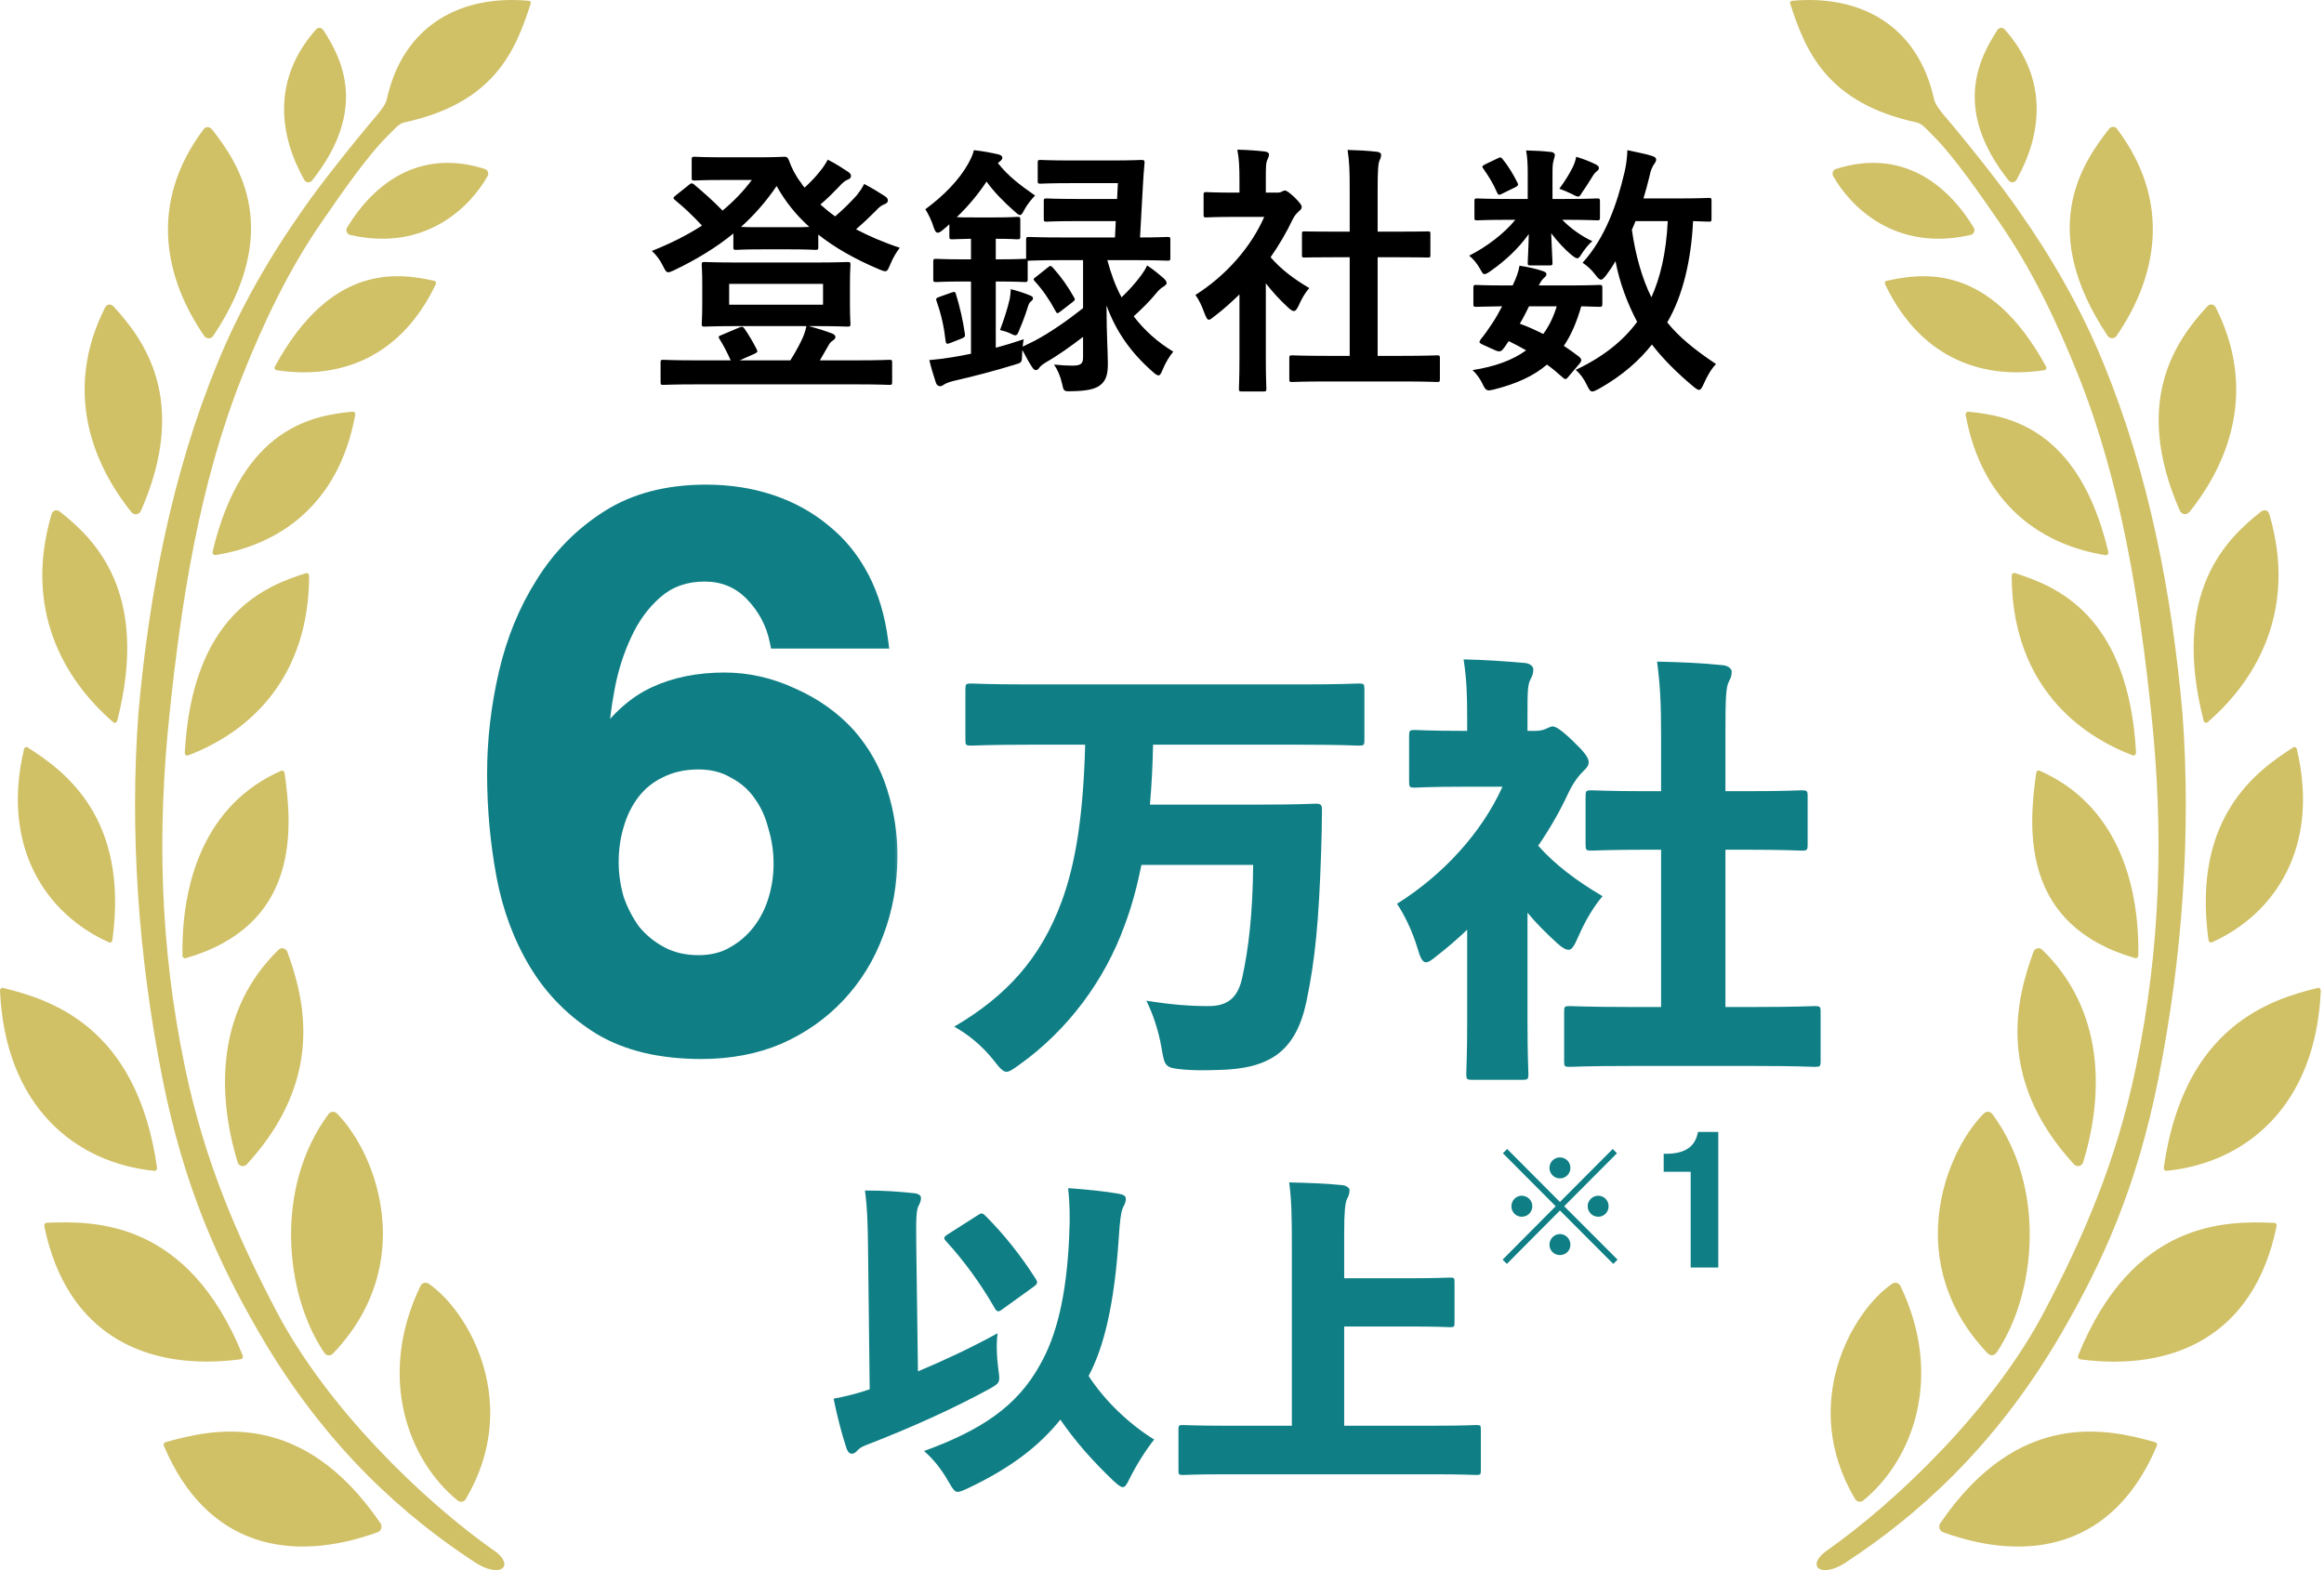 <svg width="148" height="100" viewBox="0 0 148 100" fill="none" xmlns="http://www.w3.org/2000/svg">
<g clip-path="url(#clip0_15080_54670)">
<path d="M13.491 8.227C15.248 10.462 18.054 14.684 13.578 21.395C13.447 21.592 13.148 21.597 13.013 21.405C10.497 17.756 9.42 12.958 12.964 8.236C13.104 8.049 13.346 8.049 13.491 8.236V8.227ZM31.539 98.809C26.885 95.544 20.811 89.626 17.605 83.51C15.161 78.847 13.046 74.049 11.781 67.986C10.14 60.107 10.038 52.804 10.777 45.65C11.545 38.212 12.713 30.775 15.437 23.938C16.793 20.525 18.401 17.164 20.448 14.198C21.675 12.419 23.36 9.958 24.712 8.626C25.146 8.198 25.398 7.871 25.755 7.794C31.419 6.568 32.814 3.313 33.794 0.232C33.818 0.155 33.78 0.059 33.702 0.054C29.415 -0.355 25.668 1.549 24.625 6.357C24.557 6.66 24.166 7.145 24.031 7.304C22.583 8.996 20.241 11.948 19.304 13.328C17.151 16.386 15.277 19.636 13.838 23.155C10.946 30.212 9.483 37.837 8.812 45.458C8.252 53.068 8.826 60.996 10.328 68.597C11.733 75.703 13.954 80.486 16.537 84.938C20.82 92.313 25.924 96.669 30.231 99.491C31.848 100.554 32.795 99.751 31.544 98.804L31.539 98.809ZM8.971 32.539C12.086 25.448 9.107 21.568 7.238 19.525C7.059 19.328 6.803 19.361 6.683 19.602C4.143 24.655 5.683 29.28 8.377 32.626C8.542 32.828 8.86 32.78 8.967 32.544L8.971 32.539ZM7.465 45.905C9.565 37.693 5.992 34.299 3.815 32.587C3.602 32.419 3.356 32.496 3.279 32.761C1.54 38.674 3.93 43.164 7.219 46.001C7.306 46.073 7.436 46.02 7.465 45.905ZM19.492 36.501C16.957 37.304 12.25 39.073 11.767 47.934C11.762 48.054 11.868 48.15 11.975 48.111C16.002 46.578 19.666 43.087 19.686 36.674C19.686 36.563 19.589 36.472 19.492 36.506V36.501ZM13.708 35.352C17.634 34.736 21.549 32.27 22.621 26.424C22.64 26.313 22.563 26.208 22.462 26.217C20.009 26.453 15.432 27.16 13.539 35.131C13.51 35.246 13.602 35.366 13.713 35.347L13.708 35.352ZM17.909 49.087C13.056 51.217 11.545 56.174 11.622 60.861C11.622 60.972 11.728 61.049 11.825 61.025C19.043 58.943 18.652 52.89 18.121 49.217C18.107 49.111 18 49.049 17.909 49.092V49.087ZM7.156 59.876C8.237 52.015 4.037 49.059 1.753 47.597C1.666 47.539 1.555 47.597 1.531 47.708C0.063 53.89 2.878 58.198 6.943 60.015C7.035 60.059 7.146 59.986 7.161 59.876H7.156ZM17.74 60.486C13.843 64.275 13.766 69.51 15.132 74.02C15.21 74.275 15.538 74.352 15.717 74.155C20.786 68.635 19.333 63.477 18.3 60.621C18.213 60.386 17.918 60.313 17.74 60.486ZM0 63.092C0.329 70.486 4.814 74.068 9.831 74.568C9.932 74.578 10.014 74.477 10 74.366C8.715 65.289 3.143 63.65 0.184 62.914C0.087 62.89 -0.005 62.982 0 63.092ZM21.211 86.198C26.634 80.515 23.997 73.482 21.467 70.924C21.303 70.76 21.057 70.77 20.917 70.958C17.455 75.626 18.126 82.434 20.656 86.159C20.791 86.357 21.047 86.371 21.211 86.203V86.198ZM2.82 78.087C4.264 85.131 9.454 87.347 15.33 86.568C15.432 86.554 15.495 86.429 15.456 86.323C11.975 77.722 6.055 77.741 2.965 77.876C2.868 77.876 2.805 77.982 2.825 78.087H2.82ZM10.439 92.087C13.167 98.539 18.546 99.578 24.05 97.583C24.277 97.501 24.369 97.212 24.229 97.01C19.203 89.645 13.5 91.015 10.531 91.852C10.439 91.876 10.396 91.991 10.434 92.087H10.439ZM29.661 95.472C33.258 89.409 29.84 83.491 27.305 81.76C27.116 81.631 26.87 81.698 26.774 81.905C24.007 87.655 25.962 92.972 29.149 95.568C29.313 95.698 29.555 95.65 29.666 95.472H29.661ZM20.593 1.919C21.747 3.698 23.471 6.958 19.874 11.496C19.744 11.664 19.478 11.645 19.377 11.458C17.778 8.616 17.305 5.063 20.12 1.881C20.26 1.722 20.473 1.741 20.588 1.919H20.593ZM31.052 11.217C29.965 13.145 27.107 16.068 22.302 14.962C22.095 14.914 21.994 14.669 22.105 14.491C23.867 11.597 26.779 9.462 30.878 10.761C31.066 10.818 31.148 11.044 31.052 11.217ZM17.595 23.573C21.274 24.15 25.388 23.059 27.754 18.097C27.792 18.011 27.754 17.905 27.667 17.886C25.412 17.395 21.12 16.698 17.503 23.347C17.455 23.434 17.503 23.559 17.595 23.573Z" fill="#D0C066"/>
<path d="M134.832 8.227C138.376 12.948 137.299 17.746 134.784 21.395C134.649 21.592 134.354 21.587 134.219 21.386C129.738 14.674 132.543 10.458 134.306 8.217C134.451 8.03 134.692 8.03 134.832 8.217V8.227ZM117.571 99.491C121.877 96.669 126.981 92.313 131.264 84.938C133.847 80.486 136.068 75.703 137.473 68.597C138.975 60.996 139.549 53.068 138.989 45.458C138.318 37.837 136.855 30.212 133.963 23.155C132.524 19.636 130.655 16.386 128.497 13.328C127.556 11.943 125.219 8.996 123.77 7.304C123.63 7.14 123.244 6.655 123.176 6.357C122.133 1.549 118.391 -0.355 114.099 0.054C114.022 0.059 113.983 0.155 114.007 0.232C114.992 3.309 116.383 6.568 122.046 7.794C122.404 7.871 122.655 8.193 123.089 8.626C124.441 9.958 126.126 12.419 127.353 14.198C129.4 17.164 131.008 20.53 132.365 23.938C135.088 30.775 136.256 38.212 137.024 45.65C137.763 52.804 137.657 60.107 136.02 67.986C134.755 74.054 132.64 78.852 130.197 83.51C126.991 89.631 120.917 95.544 116.262 98.809C115.016 99.751 115.958 100.554 117.575 99.496L117.571 99.491ZM139.419 32.621C142.113 29.275 143.658 24.65 141.114 19.597C140.993 19.357 140.742 19.323 140.559 19.52C138.69 21.568 135.711 25.443 138.825 32.535C138.931 32.77 139.25 32.818 139.414 32.616L139.419 32.621ZM140.583 46.001C143.866 43.164 146.256 38.674 144.523 32.761C144.445 32.496 144.199 32.419 143.987 32.587C141.809 34.299 138.236 37.693 140.336 45.905C140.365 46.02 140.501 46.073 140.583 46.001ZM128.111 36.669C128.13 43.083 131.795 46.573 135.822 48.107C135.923 48.145 136.034 48.049 136.029 47.929C135.547 39.073 130.839 37.299 128.304 36.496C128.207 36.467 128.111 36.554 128.111 36.664V36.669ZM134.262 35.136C132.365 27.164 127.787 26.458 125.339 26.222C125.238 26.212 125.156 26.318 125.18 26.429C126.257 32.275 130.168 34.741 134.093 35.357C134.2 35.376 134.291 35.256 134.267 35.14L134.262 35.136ZM129.675 49.212C129.144 52.886 128.753 58.938 135.972 61.02C136.068 61.049 136.169 60.967 136.174 60.857C136.252 56.169 134.74 51.212 129.888 49.083C129.796 49.044 129.69 49.102 129.675 49.208V49.212ZM140.858 60.015C144.919 58.198 147.738 53.89 146.27 47.708C146.246 47.602 146.135 47.544 146.048 47.597C143.765 49.059 139.564 52.015 140.645 59.876C140.66 59.982 140.771 60.054 140.863 60.015H140.858ZM129.497 60.621C128.463 63.477 127.01 68.635 132.08 74.155C132.258 74.352 132.587 74.275 132.664 74.02C134.031 69.51 133.948 64.275 130.057 60.486C129.878 60.313 129.579 60.386 129.497 60.621ZM147.613 62.914C144.653 63.65 139.081 65.294 137.797 74.366C137.782 74.477 137.864 74.578 137.966 74.568C142.982 74.068 147.473 70.482 147.796 63.092C147.801 62.982 147.709 62.89 147.613 62.914ZM127.14 86.155C129.67 82.429 130.342 75.621 126.88 70.953C126.74 70.765 126.493 70.756 126.329 70.919C123.799 73.477 121.163 80.515 126.585 86.193C126.749 86.366 127.005 86.347 127.14 86.15V86.155ZM144.836 77.881C141.741 77.746 135.822 77.727 132.345 86.328C132.302 86.434 132.365 86.559 132.471 86.573C138.347 87.352 143.538 85.135 144.981 78.092C145.001 77.991 144.938 77.885 144.841 77.881H144.836ZM137.261 91.852C134.291 91.015 128.589 89.645 123.563 97.01C123.423 97.212 123.514 97.501 123.741 97.583C129.246 99.578 134.629 98.544 137.352 92.087C137.391 91.991 137.352 91.876 137.256 91.852H137.261ZM118.652 95.568C121.839 92.972 123.794 87.659 121.028 81.905C120.926 81.693 120.685 81.631 120.497 81.76C117.962 83.491 114.543 89.409 118.14 95.472C118.246 95.65 118.493 95.698 118.657 95.568H118.652ZM127.672 1.881C130.491 5.063 130.013 8.616 128.415 11.458C128.309 11.64 128.048 11.659 127.918 11.496C124.321 6.962 126.044 3.698 127.198 1.919C127.314 1.741 127.527 1.722 127.667 1.881H127.672ZM116.919 10.761C121.013 9.462 123.925 11.597 125.692 14.491C125.803 14.674 125.702 14.919 125.494 14.962C120.69 16.068 117.831 13.145 116.745 11.217C116.648 11.044 116.73 10.818 116.919 10.761ZM130.298 23.347C126.682 16.698 122.389 17.395 120.134 17.886C120.047 17.905 120.009 18.011 120.047 18.097C122.409 23.059 126.527 24.15 130.206 23.573C130.298 23.559 130.346 23.438 130.298 23.347Z" fill="#D0C066"/>
<mask id="path-3-outside-1_15080_54670" maskUnits="userSpaceOnUse" x="30.452" y="30.345" width="27" height="38" fill="black">
<rect fill="white" x="30.452" y="30.345" width="27" height="38"/>
<path d="M44.479 48.542C43.563 48.542 42.746 48.722 42.026 49.081C41.34 49.408 40.768 49.866 40.31 50.455C39.852 51.043 39.509 51.73 39.28 52.514C39.051 53.266 38.937 54.067 38.937 54.917C38.937 55.702 39.051 56.487 39.28 57.272C39.541 58.024 39.901 58.71 40.359 59.331C40.849 59.92 41.438 60.394 42.124 60.754C42.811 61.113 43.596 61.293 44.479 61.293C45.329 61.293 46.064 61.113 46.685 60.754C47.34 60.394 47.895 59.92 48.353 59.331C48.811 58.743 49.154 58.073 49.383 57.321C49.612 56.569 49.726 55.8 49.726 55.016C49.726 54.198 49.612 53.413 49.383 52.661C49.187 51.877 48.876 51.19 48.451 50.602C48.026 49.98 47.47 49.49 46.784 49.13C46.13 48.738 45.361 48.542 44.479 48.542ZM49.481 40.842C49.252 39.698 48.729 38.7 47.912 37.85C47.094 37 46.081 36.575 44.871 36.575C43.629 36.575 42.582 36.951 41.732 37.703C40.915 38.422 40.261 39.322 39.77 40.401C39.28 41.447 38.92 42.575 38.691 43.785C38.463 44.994 38.332 46.073 38.299 47.022L38.397 47.12C39.345 45.746 40.457 44.766 41.732 44.177C43.007 43.588 44.479 43.294 46.146 43.294C47.617 43.294 49.056 43.621 50.462 44.275C51.868 44.896 53.061 45.746 54.042 46.825C54.958 47.872 55.628 49.065 56.053 50.406C56.478 51.746 56.69 53.103 56.69 54.476C56.69 56.242 56.396 57.893 55.808 59.429C55.252 60.934 54.434 62.258 53.355 63.402C52.309 64.514 51.05 65.396 49.579 66.05C48.108 66.672 46.473 66.982 44.675 66.982C42.092 66.982 39.95 66.475 38.25 65.462C36.55 64.416 35.193 63.059 34.179 61.391C33.166 59.724 32.463 57.844 32.071 55.751C31.678 53.626 31.482 51.468 31.482 49.278C31.482 47.152 31.727 45.027 32.218 42.902C32.708 40.777 33.493 38.864 34.572 37.164C35.651 35.431 37.04 34.025 38.74 32.946C40.441 31.867 42.517 31.328 44.969 31.328C46.44 31.328 47.813 31.54 49.089 31.965C50.364 32.39 51.492 33.011 52.473 33.829C53.453 34.614 54.255 35.594 54.876 36.771C55.497 37.948 55.906 39.305 56.102 40.842H49.481Z"/>
</mask>
<path d="M44.479 48.542C43.563 48.542 42.746 48.722 42.026 49.081C41.34 49.408 40.768 49.866 40.31 50.455C39.852 51.043 39.509 51.73 39.28 52.514C39.051 53.266 38.937 54.067 38.937 54.917C38.937 55.702 39.051 56.487 39.28 57.272C39.541 58.024 39.901 58.71 40.359 59.331C40.849 59.92 41.438 60.394 42.124 60.754C42.811 61.113 43.596 61.293 44.479 61.293C45.329 61.293 46.064 61.113 46.685 60.754C47.34 60.394 47.895 59.92 48.353 59.331C48.811 58.743 49.154 58.073 49.383 57.321C49.612 56.569 49.726 55.8 49.726 55.016C49.726 54.198 49.612 53.413 49.383 52.661C49.187 51.877 48.876 51.19 48.451 50.602C48.026 49.98 47.47 49.49 46.784 49.13C46.13 48.738 45.361 48.542 44.479 48.542ZM49.481 40.842C49.252 39.698 48.729 38.7 47.912 37.85C47.094 37 46.081 36.575 44.871 36.575C43.629 36.575 42.582 36.951 41.732 37.703C40.915 38.422 40.261 39.322 39.77 40.401C39.28 41.447 38.92 42.575 38.691 43.785C38.463 44.994 38.332 46.073 38.299 47.022L38.397 47.12C39.345 45.746 40.457 44.766 41.732 44.177C43.007 43.588 44.479 43.294 46.146 43.294C47.617 43.294 49.056 43.621 50.462 44.275C51.868 44.896 53.061 45.746 54.042 46.825C54.958 47.872 55.628 49.065 56.053 50.406C56.478 51.746 56.69 53.103 56.69 54.476C56.69 56.242 56.396 57.893 55.808 59.429C55.252 60.934 54.434 62.258 53.355 63.402C52.309 64.514 51.05 65.396 49.579 66.05C48.108 66.672 46.473 66.982 44.675 66.982C42.092 66.982 39.95 66.475 38.25 65.462C36.55 64.416 35.193 63.059 34.179 61.391C33.166 59.724 32.463 57.844 32.071 55.751C31.678 53.626 31.482 51.468 31.482 49.278C31.482 47.152 31.727 45.027 32.218 42.902C32.708 40.777 33.493 38.864 34.572 37.164C35.651 35.431 37.04 34.025 38.74 32.946C40.441 31.867 42.517 31.328 44.969 31.328C46.44 31.328 47.813 31.54 49.089 31.965C50.364 32.39 51.492 33.011 52.473 33.829C53.453 34.614 54.255 35.594 54.876 36.771C55.497 37.948 55.906 39.305 56.102 40.842H49.481Z" fill="#0F7F85"/>
<path d="M42.026 49.081L42.225 49.499L42.233 49.495L42.026 49.081ZM40.31 50.455L40.675 50.738L40.675 50.738L40.31 50.455ZM39.28 52.514L39.722 52.649L39.724 52.644L39.28 52.514ZM39.28 57.272L38.836 57.401L38.84 57.412L38.843 57.423L39.28 57.272ZM40.359 59.331L39.987 59.606L39.995 59.617L40.004 59.627L40.359 59.331ZM42.124 60.754L42.339 60.344L42.339 60.344L42.124 60.754ZM46.685 60.754L46.463 60.349L46.454 60.354L46.685 60.754ZM49.383 52.661L48.934 52.774L48.937 52.785L48.941 52.796L49.383 52.661ZM48.451 50.602L48.069 50.863L48.076 50.872L48.451 50.602ZM46.784 49.13L46.546 49.527L46.557 49.534L46.569 49.54L46.784 49.13ZM49.481 40.842L49.028 40.933L49.102 41.304H49.481V40.842ZM47.912 37.85L47.578 38.171L47.578 38.171L47.912 37.85ZM41.732 37.703L42.038 38.05L42.038 38.05L41.732 37.703ZM39.77 40.401L40.189 40.597L40.191 40.592L39.77 40.401ZM38.299 47.022L37.837 47.005L37.83 47.206L37.972 47.348L38.299 47.022ZM38.397 47.12L38.07 47.446L38.462 47.839L38.778 47.382L38.397 47.12ZM41.732 44.177L41.538 43.757L41.538 43.757L41.732 44.177ZM50.462 44.275L50.267 44.694L50.275 44.698L50.462 44.275ZM54.042 46.825L54.39 46.521L54.384 46.514L54.042 46.825ZM55.808 59.429L55.376 59.264L55.374 59.269L55.808 59.429ZM53.355 63.402L53.019 63.085L53.019 63.085L53.355 63.402ZM49.579 66.05L49.759 66.476L49.767 66.473L49.579 66.05ZM38.25 65.462L38.008 65.856L38.013 65.859L38.25 65.462ZM34.179 61.391L33.784 61.631L33.784 61.631L34.179 61.391ZM32.071 55.751L31.616 55.835L31.616 55.836L32.071 55.751ZM32.218 42.902L32.668 43.006L32.668 43.006L32.218 42.902ZM34.572 37.164L34.962 37.411L34.964 37.408L34.572 37.164ZM38.74 32.946L38.493 32.556L38.493 32.556L38.74 32.946ZM52.473 33.829L52.177 34.184L52.184 34.19L52.473 33.829ZM54.876 36.771L54.467 36.987L54.876 36.771ZM56.102 40.842V41.304H56.627L56.56 40.783L56.102 40.842ZM44.479 48.08C43.501 48.08 42.611 48.272 41.82 48.668L42.233 49.495C42.88 49.171 43.625 49.004 44.479 49.004V48.08ZM41.828 48.664C41.077 49.021 40.448 49.524 39.945 50.171L40.675 50.738C41.087 50.208 41.602 49.795 42.225 49.499L41.828 48.664ZM39.945 50.171C39.448 50.809 39.08 51.55 38.836 52.385L39.724 52.644C39.938 51.91 40.256 51.277 40.675 50.738L39.945 50.171ZM38.838 52.38C38.594 53.179 38.474 54.026 38.474 54.917H39.399C39.399 54.109 39.508 53.354 39.722 52.649L38.838 52.38ZM38.474 54.917C38.474 55.748 38.596 56.576 38.836 57.401L39.724 57.142C39.507 56.398 39.399 55.657 39.399 54.917H38.474ZM38.843 57.423C39.12 58.218 39.501 58.946 39.987 59.606L40.731 59.057C40.302 58.474 39.963 57.829 39.717 57.12L38.843 57.423ZM40.004 59.627C40.534 60.263 41.17 60.776 41.91 61.163L42.339 60.344C41.706 60.012 41.165 59.577 40.714 59.035L40.004 59.627ZM41.91 61.163C42.672 61.562 43.532 61.755 44.479 61.755V60.831C43.66 60.831 42.951 60.665 42.339 60.344L41.91 61.163ZM44.479 61.755C45.395 61.755 46.214 61.561 46.917 61.154L46.454 60.354C45.915 60.666 45.262 60.831 44.479 60.831V61.755ZM46.908 61.159C47.617 60.769 48.221 60.253 48.718 59.615L47.988 59.048C47.569 59.586 47.062 60.019 46.463 60.349L46.908 61.159ZM48.718 59.615C49.212 58.98 49.581 58.258 49.825 57.455L48.941 57.186C48.727 57.887 48.409 58.506 47.988 59.048L48.718 59.615ZM49.825 57.455C50.067 56.66 50.188 55.846 50.188 55.016H49.264C49.264 55.755 49.156 56.478 48.941 57.186L49.825 57.455ZM50.188 55.016C50.188 54.154 50.068 53.324 49.825 52.527L48.941 52.796C49.156 53.503 49.264 54.242 49.264 55.016H50.188ZM49.831 52.549C49.623 51.714 49.289 50.972 48.826 50.331L48.076 50.872C48.463 51.408 48.751 52.039 48.934 52.774L49.831 52.549ZM48.833 50.341C48.364 49.655 47.75 49.114 46.998 48.721L46.569 49.54C47.191 49.865 47.688 50.306 48.07 50.863L48.833 50.341ZM47.022 48.734C46.285 48.292 45.432 48.08 44.479 48.08V49.004C45.291 49.004 45.974 49.184 46.546 49.527L47.022 48.734ZM49.934 40.751C49.688 39.52 49.123 38.443 48.245 37.53L47.578 38.171C48.335 38.958 48.816 39.876 49.028 40.933L49.934 40.751ZM48.245 37.53C47.338 36.587 46.203 36.113 44.871 36.113V37.038C45.959 37.038 46.851 37.414 47.578 38.171L48.245 37.53ZM44.871 36.113C43.527 36.113 42.369 36.523 41.426 37.357L42.038 38.05C42.796 37.38 43.73 37.038 44.871 37.038V36.113ZM41.427 37.356C40.556 38.122 39.865 39.076 39.35 40.209L40.191 40.592C40.657 39.567 41.273 38.723 42.038 38.05L41.427 37.356ZM39.352 40.204C38.844 41.288 38.473 42.453 38.237 43.699L39.146 43.87C39.368 42.696 39.716 41.606 40.189 40.597L39.352 40.204ZM38.237 43.699C38.005 44.925 37.871 46.028 37.837 47.005L38.761 47.037C38.793 46.118 38.92 45.064 39.146 43.87L38.237 43.699ZM37.972 47.348L38.07 47.446L38.724 46.793L38.626 46.695L37.972 47.348ZM38.778 47.382C39.688 46.064 40.739 45.145 41.926 44.597L41.538 43.757C40.175 44.386 39.003 45.428 38.017 46.857L38.778 47.382ZM41.926 44.597C43.13 44.041 44.533 43.757 46.146 43.757V42.832C44.424 42.832 42.885 43.136 41.538 43.757L41.926 44.597ZM46.146 43.757C47.546 43.757 48.919 44.067 50.267 44.694L50.657 43.856C49.193 43.175 47.688 42.832 46.146 42.832V43.757ZM50.275 44.698C51.625 45.294 52.765 46.108 53.7 47.136L54.384 46.514C53.358 45.385 52.11 44.498 50.649 43.852L50.275 44.698ZM53.694 47.13C54.567 48.127 55.206 49.265 55.612 50.545L56.493 50.266C56.05 48.865 55.348 47.616 54.39 46.521L53.694 47.13ZM55.612 50.545C56.023 51.842 56.228 53.151 56.228 54.476H57.153C57.153 53.054 56.932 51.65 56.493 50.266L55.612 50.545ZM56.228 54.476C56.228 56.189 55.943 57.784 55.376 59.264L56.239 59.595C56.849 58.002 57.153 56.294 57.153 54.476H56.228ZM55.374 59.269C54.839 60.716 54.055 61.987 53.019 63.085L53.692 63.719C54.814 62.529 55.664 61.151 56.241 59.59L55.374 59.269ZM53.019 63.085C52.017 64.15 50.81 64.998 49.391 65.628L49.767 66.473C51.291 65.795 52.601 64.878 53.692 63.719L53.019 63.085ZM49.399 65.624C47.992 66.219 46.419 66.52 44.675 66.52V67.445C46.527 67.445 48.224 67.124 49.759 66.476L49.399 65.624ZM44.675 66.52C42.15 66.52 40.097 66.025 38.487 65.065L38.013 65.859C39.804 66.926 42.033 67.445 44.675 67.445V66.52ZM38.492 65.068C36.853 64.059 35.549 62.755 34.575 61.151L33.784 61.631C34.837 63.363 36.247 64.772 38.008 65.856L38.492 65.068ZM34.575 61.151C33.592 59.535 32.908 57.709 32.525 55.666L31.616 55.836C32.018 57.979 32.739 59.912 33.784 61.631L34.575 61.151ZM32.525 55.667C32.138 53.57 31.944 51.44 31.944 49.278H31.02C31.02 51.496 31.218 53.682 31.616 55.835L32.525 55.667ZM31.944 49.278C31.944 47.188 32.185 45.098 32.668 43.006L31.767 42.798C31.269 44.956 31.02 47.116 31.02 49.278H31.944ZM32.668 43.006C33.148 40.927 33.913 39.064 34.962 37.411L34.181 36.916C33.072 38.664 32.269 40.626 31.767 42.798L32.668 43.006ZM34.964 37.408C36.007 35.733 37.347 34.378 38.988 33.336L38.493 32.556C36.733 33.672 35.294 35.128 34.179 36.919L34.964 37.408ZM38.988 33.336C40.6 32.314 42.585 31.79 44.969 31.79V30.865C42.448 30.865 40.282 31.42 38.493 32.556L38.988 33.336ZM44.969 31.79C46.395 31.79 47.719 31.996 48.943 32.404L49.235 31.526C47.908 31.084 46.485 30.865 44.969 30.865V31.79ZM48.943 32.404C50.166 32.812 51.242 33.405 52.177 34.184L52.769 33.474C51.741 32.617 50.562 31.969 49.235 31.526L48.943 32.404ZM52.184 34.19C53.112 34.932 53.874 35.863 54.467 36.987L55.285 36.556C54.636 35.326 53.795 34.294 52.761 33.468L52.184 34.19ZM54.467 36.987C55.059 38.108 55.453 39.41 55.643 40.901L56.56 40.783C56.358 39.201 55.936 37.789 55.285 36.556L54.467 36.987ZM56.102 40.38H49.481V41.304H56.102V40.38Z" fill="#0F7F85" mask="url(#path-3-outside-1_15080_54670)"/>
<path d="M69.106 47.429H65.407C62.932 47.429 62.078 47.486 61.879 47.486C61.509 47.486 61.48 47.458 61.48 47.116V43.901C61.48 43.559 61.509 43.531 61.879 43.531C62.078 43.531 62.932 43.588 65.407 43.588H82.992C85.468 43.588 86.321 43.531 86.52 43.531C86.862 43.531 86.89 43.559 86.89 43.901V47.116C86.89 47.458 86.862 47.486 86.52 47.486C86.321 47.486 85.468 47.429 82.992 47.429H73.431C73.403 48.71 73.346 49.962 73.232 51.242H80.374C82.764 51.242 83.59 51.185 83.76 51.185C84.13 51.185 84.187 51.242 84.187 51.612C84.187 52.409 84.159 53.604 84.13 54.372C83.988 58.612 83.76 61.116 83.191 63.819C82.508 66.977 80.858 68.087 77.529 68.144C76.732 68.172 76.049 68.172 75.366 68.116C74.228 68.002 74.171 67.973 73.972 66.75C73.773 65.583 73.403 64.53 73.004 63.734C74.655 63.99 75.765 64.075 76.96 64.075C78.041 64.075 78.781 63.677 79.094 62.339C79.52 60.404 79.777 58.185 79.805 55.084H72.692C72.407 56.478 72.066 57.758 71.61 58.953C70.358 62.425 67.996 65.612 64.924 67.803C64.525 68.087 64.297 68.258 64.098 68.258C63.871 68.258 63.672 68.03 63.273 67.518C62.476 66.522 61.623 65.868 60.769 65.384C64.07 63.449 66.261 61.059 67.598 57.445C68.509 54.998 68.992 51.868 69.106 47.429ZM97.276 58.128V65.128C97.276 67.12 97.333 68.201 97.333 68.372C97.333 68.742 97.305 68.77 96.935 68.77H93.776C93.406 68.77 93.378 68.742 93.378 68.372C93.378 68.172 93.435 67.12 93.435 65.128V59.209C92.809 59.807 92.183 60.347 91.557 60.831C91.215 61.116 90.988 61.286 90.817 61.286C90.589 61.286 90.447 61.002 90.276 60.404C89.935 59.266 89.423 58.242 88.967 57.559C91.87 55.738 94.345 53.063 95.683 50.104H93.236C91.016 50.104 90.305 50.161 90.106 50.161C89.764 50.161 89.736 50.133 89.736 49.763V46.889C89.736 46.519 89.764 46.49 90.106 46.49C90.305 46.49 91.016 46.547 93.236 46.547H93.435V45.779C93.435 44.271 93.406 43.303 93.207 41.995C94.573 42.023 95.768 42.108 97.105 42.222C97.447 42.251 97.646 42.45 97.646 42.62C97.646 42.877 97.589 43.047 97.475 43.246C97.276 43.616 97.276 44.1 97.276 45.58V46.547H97.788C98.073 46.547 98.3 46.49 98.471 46.405C98.585 46.348 98.784 46.263 98.869 46.263C99.069 46.263 99.41 46.462 100.178 47.202C100.89 47.885 101.174 48.255 101.174 48.539C101.174 48.681 101.117 48.852 100.861 49.08C100.52 49.421 100.207 49.819 99.865 50.531C99.353 51.641 98.699 52.779 97.959 53.86C99.012 55.055 100.406 56.108 102.056 57.075C101.516 57.701 100.947 58.64 100.52 59.636C100.264 60.205 100.121 60.49 99.894 60.49C99.695 60.49 99.467 60.347 99.126 60.035C98.443 59.409 97.817 58.783 97.276 58.128ZM109.881 54.116V64.132H111.788C114.434 64.132 115.373 64.075 115.544 64.075C115.914 64.075 115.942 64.103 115.942 64.445V67.575C115.942 67.916 115.914 67.945 115.544 67.945C115.373 67.945 114.434 67.888 111.788 67.888H103.764C101.089 67.888 100.178 67.945 99.979 67.945C99.638 67.945 99.609 67.916 99.609 67.575V64.445C99.609 64.103 99.638 64.075 99.979 64.075C100.178 64.075 101.089 64.132 103.764 64.132H105.784V54.116H104.93C102.426 54.116 101.544 54.173 101.373 54.173C101.004 54.173 100.975 54.145 100.975 53.775V50.73C100.975 50.36 101.004 50.332 101.373 50.332C101.544 50.332 102.426 50.389 104.93 50.389H105.784V46.832C105.784 44.783 105.727 43.673 105.528 42.137C106.922 42.165 108.373 42.222 109.711 42.364C110.052 42.393 110.28 42.592 110.28 42.763C110.28 43.019 110.223 43.19 110.109 43.389C109.91 43.759 109.881 44.47 109.881 46.746V50.389H111.162C113.666 50.389 114.548 50.332 114.718 50.332C115.088 50.332 115.117 50.36 115.117 50.73V53.775C115.117 54.145 115.088 54.173 114.718 54.173C114.548 54.173 113.666 54.116 111.162 54.116H109.881Z" fill="#0F7F85"/>
<path d="M58.351 79.302L58.458 87.34C60.049 86.673 61.768 85.878 63.53 84.911C63.444 85.577 63.466 86.351 63.573 87.168C63.702 88.07 63.702 88.07 62.929 88.5C60.672 89.725 58.072 90.907 55.127 92.046C54.891 92.132 54.697 92.261 54.59 92.39C54.483 92.519 54.354 92.584 54.246 92.584C54.096 92.584 53.967 92.454 53.881 92.154C53.601 91.316 53.301 90.133 53.086 89.08C53.967 88.909 54.633 88.737 55.385 88.479L55.278 79.367C55.256 77.841 55.235 76.96 55.084 75.82C56.266 75.82 57.212 75.885 58.222 75.992C58.48 76.014 58.652 76.143 58.652 76.272C58.652 76.465 58.587 76.637 58.501 76.787C58.351 77.067 58.33 77.604 58.351 79.302ZM69.333 87.619V87.641C70.386 89.252 71.912 90.692 73.502 91.681C72.986 92.326 72.385 93.271 71.955 94.131C71.761 94.539 71.654 94.711 71.504 94.711C71.374 94.711 71.203 94.582 70.902 94.303C69.548 93.013 68.473 91.788 67.528 90.413C66.174 92.089 64.411 93.465 61.661 94.775C61.338 94.926 61.123 95.012 60.994 95.012C60.779 95.012 60.672 94.819 60.393 94.346C59.984 93.615 59.447 92.927 58.845 92.412C62.434 91.101 64.777 89.596 66.26 86.867C67.27 85.083 67.915 82.569 68.086 78.829C68.151 77.583 68.129 76.594 68.022 75.67C69.29 75.756 70.429 75.885 71.181 76.014C71.568 76.078 71.697 76.164 71.697 76.358C71.697 76.594 71.589 76.745 71.482 76.981C71.396 77.196 71.31 77.776 71.246 78.851C70.966 83.041 70.322 85.749 69.333 87.619ZM60.35 78.614L62.241 77.411C62.37 77.325 62.434 77.282 62.52 77.282C62.585 77.282 62.671 77.346 62.778 77.454C63.896 78.571 64.992 79.925 65.959 81.451C66.109 81.688 66.066 81.773 65.83 81.945L63.831 83.385C63.724 83.471 63.638 83.514 63.573 83.514C63.487 83.514 63.401 83.428 63.315 83.256C62.434 81.731 61.403 80.312 60.264 79.066C60.178 78.98 60.135 78.915 60.135 78.851C60.135 78.765 60.221 78.7 60.35 78.614ZM82.27 90.8V79.323C82.27 77.475 82.249 76.422 82.099 75.305C83.13 75.326 84.463 75.369 85.473 75.477C85.731 75.498 85.945 75.648 85.945 75.799C85.945 76.035 85.859 76.207 85.773 76.379C85.666 76.616 85.602 77.196 85.602 78.464V81.408H89.814C91.576 81.408 92.178 81.365 92.328 81.365C92.608 81.365 92.629 81.387 92.629 81.666V84.223C92.629 84.503 92.608 84.524 92.328 84.524C92.178 84.524 91.576 84.481 89.814 84.481H85.602V90.8H91.34C93.231 90.8 93.854 90.757 94.005 90.757C94.284 90.757 94.305 90.778 94.305 91.036V93.636C94.305 93.916 94.284 93.937 94.005 93.937C93.854 93.937 93.231 93.894 91.34 93.894H77.994C76.124 93.894 75.479 93.937 75.35 93.937C75.071 93.937 75.049 93.916 75.049 93.636V91.036C75.049 90.778 75.071 90.757 75.35 90.757C75.479 90.757 76.124 90.8 77.994 90.8H82.27Z" fill="#0F7F85"/>
<path d="M47.09 16.719H51.759C53.321 16.719 53.875 16.686 53.976 16.686C54.144 16.686 54.16 16.702 54.16 16.887C54.16 16.988 54.127 17.307 54.127 18.096V19.389C54.127 20.179 54.16 20.498 54.16 20.599C54.16 20.783 54.144 20.8 53.976 20.8C53.875 20.8 53.321 20.767 51.759 20.767H51.507C52.061 20.918 52.548 21.069 52.985 21.237C53.136 21.287 53.203 21.388 53.203 21.455C53.203 21.539 53.153 21.623 53.035 21.69C52.901 21.774 52.834 21.858 52.716 22.077L52.212 22.95H54.496C56.008 22.95 56.528 22.916 56.629 22.916C56.797 22.916 56.814 22.933 56.814 23.084V24.327C56.814 24.495 56.797 24.512 56.629 24.512C56.528 24.512 56.008 24.478 54.496 24.478H44.386C42.874 24.478 42.353 24.512 42.253 24.512C42.085 24.512 42.068 24.495 42.068 24.327V23.084C42.068 22.933 42.085 22.916 42.253 22.916C42.353 22.916 42.874 22.95 44.386 22.95H46.535C46.334 22.513 46.099 22.026 45.83 21.606C45.729 21.455 45.746 21.405 45.948 21.338L47.056 20.867C47.258 20.783 47.325 20.8 47.426 20.951C47.711 21.371 47.946 21.774 48.181 22.228C48.265 22.396 48.248 22.446 48.013 22.547L47.106 22.95H50.331C50.617 22.497 50.852 22.077 51.036 21.69C51.171 21.422 51.288 21.102 51.356 20.767H47.09C45.528 20.767 44.99 20.8 44.873 20.8C44.705 20.8 44.688 20.783 44.688 20.599C44.688 20.498 44.722 20.179 44.722 19.389V18.096C44.722 17.307 44.688 16.988 44.688 16.887C44.688 16.702 44.705 16.686 44.873 16.686C44.99 16.686 45.528 16.719 47.09 16.719ZM46.435 18.079V19.406H52.414V18.079H46.435ZM46.015 10.018H48.416C49.357 10.018 49.827 9.984 49.945 9.984C50.096 9.984 50.146 10.001 50.23 10.186C50.415 10.707 50.667 11.194 51.003 11.63C51.07 11.748 51.154 11.848 51.238 11.949C51.641 11.58 51.977 11.227 52.246 10.874C52.414 10.673 52.548 10.471 52.716 10.169C53.22 10.421 53.707 10.74 54.009 10.942C54.16 11.042 54.194 11.126 54.194 11.21C54.194 11.311 54.127 11.395 53.976 11.445C53.841 11.496 53.673 11.613 53.405 11.916C53.052 12.285 52.699 12.638 52.246 13.024C52.548 13.293 52.85 13.545 53.186 13.78C53.74 13.31 54.211 12.823 54.563 12.436C54.731 12.218 54.883 12.017 55.034 11.714C55.538 11.983 55.957 12.235 56.344 12.487C56.495 12.588 56.545 12.671 56.545 12.772C56.545 12.873 56.461 12.957 56.327 13.007C56.159 13.075 56.025 13.142 55.739 13.461C55.386 13.813 54.983 14.2 54.513 14.603C55.353 15.04 56.276 15.443 57.301 15.778C57.049 16.114 56.864 16.433 56.696 16.837C56.562 17.156 56.512 17.273 56.377 17.273C56.293 17.273 56.176 17.24 55.991 17.156C54.446 16.501 53.169 15.778 52.111 14.939V15.728C52.111 15.896 52.095 15.913 51.927 15.913C51.843 15.913 51.456 15.879 50.264 15.879H48.534C47.342 15.879 46.972 15.913 46.888 15.913C46.72 15.913 46.703 15.896 46.703 15.728V14.872C45.595 15.778 44.335 16.534 42.941 17.206C42.757 17.29 42.639 17.34 42.555 17.34C42.421 17.34 42.353 17.206 42.202 16.904C42.018 16.534 41.816 16.266 41.514 15.98C42.706 15.51 43.764 14.972 44.705 14.368C44.117 13.73 43.596 13.242 43.025 12.772C42.941 12.705 42.891 12.655 42.891 12.604C42.891 12.571 42.941 12.52 43.025 12.453L43.865 11.781C44.016 11.664 44.05 11.63 44.201 11.748C44.856 12.302 45.427 12.806 46.015 13.411C46.72 12.823 47.342 12.184 47.879 11.462H46.015C44.755 11.462 44.352 11.496 44.251 11.496C44.067 11.496 44.05 11.479 44.05 11.328V10.169C44.05 10.001 44.067 9.984 44.251 9.984C44.352 9.984 44.755 10.018 46.015 10.018ZM48.534 14.469H50.264C50.902 14.469 51.288 14.469 51.54 14.452C50.701 13.696 50.012 12.839 49.458 11.848C48.786 12.839 48.03 13.696 47.191 14.452C47.426 14.469 47.846 14.469 48.534 14.469ZM65.984 17.626L66.723 17.038C66.807 16.971 66.857 16.937 66.891 16.937C66.941 16.937 66.992 16.988 67.059 17.055C67.613 17.676 68.016 18.264 68.386 18.919C68.486 19.07 68.469 19.121 68.285 19.255L67.546 19.826C67.445 19.893 67.395 19.944 67.344 19.944C67.294 19.944 67.26 19.893 67.21 19.793C66.84 19.104 66.421 18.483 65.9 17.912C65.782 17.794 65.799 17.76 65.984 17.626ZM63.683 21.018C63.952 20.313 64.153 19.675 64.304 19.037C64.338 18.869 64.355 18.684 64.372 18.415C64.775 18.516 65.295 18.684 65.598 18.818C65.732 18.869 65.782 18.919 65.782 18.986C65.782 19.07 65.749 19.121 65.682 19.171C65.581 19.238 65.53 19.322 65.463 19.524C65.329 19.96 65.161 20.431 64.926 20.985C64.825 21.237 64.775 21.354 64.657 21.354C64.59 21.354 64.472 21.304 64.304 21.22C64.136 21.136 63.901 21.069 63.683 21.018ZM72.114 16.568H70.519C70.754 17.441 71.039 18.231 71.425 18.936C71.879 18.499 72.282 18.063 72.668 17.542C72.803 17.357 72.937 17.156 73.055 16.904C73.474 17.189 73.743 17.408 74.129 17.744C74.23 17.844 74.297 17.945 74.297 18.029C74.297 18.096 74.213 18.18 74.079 18.264C73.945 18.348 73.81 18.449 73.609 18.701C73.239 19.154 72.752 19.641 72.198 20.145C72.887 21.052 73.726 21.791 74.717 22.396C74.465 22.698 74.213 23.118 74.029 23.571C73.928 23.806 73.877 23.907 73.777 23.907C73.693 23.907 73.592 23.84 73.441 23.706C72.03 22.48 71.073 21.119 70.468 19.457C70.468 21.422 70.552 22.379 70.552 23.151C70.552 23.79 70.468 24.26 69.998 24.579C69.679 24.781 69.225 24.898 68.268 24.915C67.731 24.932 67.747 24.932 67.63 24.411C67.529 23.958 67.361 23.571 67.126 23.219C67.63 23.269 67.932 23.286 68.302 23.286C68.839 23.286 68.973 23.151 68.973 22.765V21.455C68.184 22.06 67.361 22.648 66.622 23.067C66.404 23.202 66.253 23.319 66.185 23.42C66.135 23.504 66.051 23.571 65.984 23.571C65.917 23.571 65.85 23.555 65.766 23.437C65.547 23.118 65.346 22.748 65.111 22.295C65.094 22.379 65.094 22.48 65.094 22.564C65.077 23.118 65.077 23.084 64.59 23.235C63.381 23.605 62.121 23.941 60.727 24.26C60.458 24.327 60.24 24.411 60.139 24.478C60.038 24.545 59.971 24.596 59.871 24.596C59.753 24.596 59.652 24.529 59.602 24.378C59.451 23.924 59.3 23.42 59.182 22.933C59.753 22.883 60.173 22.832 60.66 22.748C61.046 22.681 61.449 22.614 61.836 22.53V17.928H61.365C60.123 17.928 59.736 17.962 59.635 17.962C59.451 17.962 59.434 17.945 59.434 17.777V16.669C59.434 16.501 59.451 16.484 59.635 16.484C59.736 16.484 60.123 16.517 61.365 16.517H61.836V15.207C60.996 15.224 60.727 15.241 60.643 15.241C60.475 15.241 60.458 15.224 60.458 15.04V14.284C60.324 14.401 60.206 14.519 60.072 14.62C59.921 14.754 59.803 14.821 59.719 14.821C59.602 14.821 59.535 14.704 59.451 14.452C59.333 14.066 59.132 13.646 58.93 13.326C60.139 12.436 61.097 11.429 61.651 10.438C61.836 10.102 61.953 9.85 62.02 9.564C62.541 9.615 63.146 9.732 63.582 9.833C63.75 9.867 63.834 9.968 63.834 10.035C63.834 10.119 63.784 10.203 63.649 10.303L63.549 10.387C64.22 11.227 64.909 11.748 65.917 12.453C65.715 12.655 65.43 13.007 65.262 13.31C65.127 13.562 65.06 13.696 64.959 13.696C64.875 13.696 64.775 13.612 64.607 13.461C63.885 12.823 63.297 12.218 62.827 11.563C62.306 12.352 61.668 13.125 60.929 13.83C61.147 13.847 61.466 13.847 62.037 13.847H63.381C64.388 13.847 64.674 13.813 64.775 13.813C64.959 13.813 64.976 13.83 64.976 13.998V15.04C64.976 15.224 64.959 15.241 64.775 15.241C64.674 15.241 64.388 15.207 63.414 15.207V16.517H63.515C64.758 16.517 65.144 16.484 65.245 16.484H65.346V15.275C65.346 15.107 65.362 15.09 65.53 15.09C65.631 15.09 66.152 15.123 67.747 15.123H71.005L71.056 14.082H68.57C67.21 14.082 66.757 14.116 66.656 14.116C66.488 14.116 66.471 14.099 66.471 13.931V12.823C66.471 12.655 66.488 12.638 66.656 12.638C66.757 12.638 67.21 12.671 68.57 12.671H71.14L71.19 11.664H68.15C66.824 11.664 66.37 11.697 66.269 11.697C66.102 11.697 66.085 11.681 66.085 11.513V10.371C66.085 10.203 66.102 10.186 66.269 10.186C66.37 10.186 66.824 10.219 68.15 10.219H70.804C72.148 10.219 72.601 10.186 72.685 10.186C72.853 10.186 72.903 10.219 72.887 10.387C72.836 10.874 72.819 11.328 72.786 11.781L72.601 15.123C73.793 15.123 74.247 15.09 74.331 15.09C74.516 15.09 74.532 15.107 74.532 15.275V16.417C74.532 16.585 74.516 16.602 74.331 16.602C74.247 16.602 73.71 16.568 72.114 16.568ZM68.973 16.568H67.747C66.152 16.568 65.631 16.602 65.53 16.602H65.447V17.777C65.447 17.945 65.43 17.962 65.245 17.962C65.144 17.962 64.758 17.928 63.515 17.928H63.414V22.144C64.002 21.993 64.59 21.808 65.195 21.606C65.161 21.758 65.144 21.909 65.127 22.077L65.883 21.707C66.84 21.203 67.932 20.448 68.973 19.625V16.568ZM59.837 18.902L60.593 18.634C60.794 18.567 60.828 18.567 60.878 18.734C61.113 19.49 61.332 20.431 61.449 21.27C61.466 21.422 61.449 21.472 61.248 21.556L60.526 21.841C60.29 21.925 60.257 21.909 60.223 21.741C60.123 20.851 59.955 20.061 59.652 19.205C59.585 19.02 59.602 18.986 59.837 18.902ZM89.261 24.294H84.542C82.947 24.294 82.392 24.327 82.292 24.327C82.124 24.327 82.107 24.31 82.107 24.142V22.816C82.107 22.648 82.124 22.631 82.292 22.631C82.392 22.631 82.947 22.664 84.542 22.664H85.953V16.383H85.197C83.703 16.383 83.182 16.4 83.081 16.4C82.93 16.4 82.913 16.4 82.913 16.232V14.905C82.913 14.737 82.93 14.737 83.081 14.737C83.182 14.737 83.703 14.754 85.197 14.754H85.953V12.084C85.953 10.891 85.936 10.32 85.819 9.548C86.457 9.564 87.095 9.598 87.683 9.665C87.834 9.682 87.951 9.749 87.951 9.833C87.951 9.968 87.935 10.052 87.868 10.186C87.767 10.387 87.733 10.807 87.733 12.033V14.754H88.791C90.286 14.754 90.807 14.737 90.907 14.737C91.075 14.737 91.092 14.737 91.092 14.905V16.232C91.092 16.4 91.075 16.4 90.907 16.4C90.807 16.4 90.286 16.383 88.791 16.383H87.733V22.664H89.261C90.857 22.664 91.394 22.631 91.495 22.631C91.68 22.631 91.697 22.648 91.697 22.816V24.142C91.697 24.31 91.68 24.327 91.495 24.327C91.394 24.327 90.857 24.294 89.261 24.294ZM78.933 22.765V18.751C78.412 19.255 77.891 19.725 77.337 20.145C77.169 20.28 77.069 20.363 76.984 20.363C76.884 20.363 76.817 20.229 76.716 19.977C76.548 19.507 76.346 19.07 76.128 18.785C78.093 17.542 79.672 15.728 80.511 13.813H78.614C77.337 13.813 76.934 13.847 76.833 13.847C76.665 13.847 76.649 13.83 76.649 13.662V12.42C76.649 12.252 76.665 12.235 76.833 12.235C76.934 12.235 77.337 12.268 78.614 12.268H78.933V11.58C78.933 10.69 78.916 10.152 78.798 9.531C79.437 9.548 79.94 9.581 80.545 9.648C80.713 9.665 80.814 9.749 80.814 9.816C80.814 9.968 80.763 10.052 80.713 10.169C80.612 10.371 80.612 10.656 80.612 11.513V12.268H81.318C81.469 12.268 81.553 12.252 81.637 12.201C81.704 12.168 81.771 12.134 81.821 12.134C81.922 12.134 82.09 12.235 82.443 12.571C82.762 12.89 82.896 13.058 82.896 13.175C82.896 13.259 82.863 13.343 82.728 13.444C82.577 13.595 82.476 13.679 82.342 13.931C81.939 14.788 81.452 15.611 80.915 16.383C81.57 17.139 82.359 17.744 83.383 18.348C83.131 18.617 82.896 19.02 82.712 19.44C82.594 19.692 82.51 19.809 82.392 19.809C82.308 19.809 82.208 19.742 82.057 19.608C81.519 19.121 81.032 18.583 80.612 18.046V22.765C80.612 24.008 80.646 24.663 80.646 24.747C80.646 24.915 80.629 24.932 80.444 24.932H79.101C78.916 24.932 78.899 24.915 78.899 24.747C78.899 24.646 78.933 24.008 78.933 22.765ZM108.995 12.789V13.931C108.995 14.099 108.979 14.116 108.811 14.116C108.744 14.116 108.458 14.099 107.82 14.082C107.702 16.568 107.165 18.852 106.174 20.532C106.93 21.472 107.904 22.261 109.281 23.185C108.995 23.471 108.71 23.958 108.492 24.462C108.374 24.713 108.307 24.831 108.206 24.831C108.122 24.831 108.021 24.764 107.853 24.629C106.745 23.706 105.872 22.816 105.2 21.942C104.394 22.95 103.369 23.89 101.824 24.764C101.623 24.864 101.505 24.932 101.404 24.932C101.27 24.932 101.203 24.814 101.068 24.545C100.867 24.109 100.632 23.806 100.346 23.555C102.093 22.732 103.369 21.707 104.259 20.498C103.655 19.356 103.134 17.995 102.882 16.635C102.697 16.954 102.496 17.256 102.278 17.542C102.126 17.727 102.042 17.811 101.958 17.811C101.858 17.811 101.757 17.71 101.606 17.508C101.337 17.156 101.068 16.921 100.783 16.736C102.244 15.123 102.983 12.974 103.453 10.975C103.571 10.488 103.621 10.001 103.638 9.564C104.108 9.665 104.797 9.8 105.166 9.917C105.385 9.984 105.469 10.052 105.469 10.169C105.469 10.287 105.385 10.387 105.284 10.539C105.2 10.69 105.116 10.858 105.032 11.277C104.931 11.714 104.797 12.168 104.662 12.638H106.829C108.24 12.638 108.71 12.604 108.811 12.604C108.979 12.604 108.995 12.621 108.995 12.789ZM106.208 14.082H104.159L103.923 14.636C104.159 16.282 104.578 17.744 105.166 18.936C105.72 17.71 106.107 16.148 106.208 14.082ZM100.598 23.151L99.909 23.958C99.809 24.092 99.742 24.142 99.691 24.142C99.641 24.142 99.607 24.109 99.54 24.058C99.204 23.756 98.868 23.471 98.516 23.219C97.659 23.958 96.55 24.445 95.173 24.797C94.686 24.915 94.636 24.915 94.401 24.428C94.266 24.142 94.031 23.806 93.779 23.571C95.173 23.353 96.315 22.95 97.189 22.312C96.836 22.11 96.466 21.909 96.08 21.724L95.828 22.093C95.627 22.362 95.56 22.463 95.19 22.295L94.485 21.976C94.3 21.892 94.216 21.841 94.216 21.774C94.216 21.741 94.25 21.69 94.3 21.606C94.535 21.321 94.754 21.018 95.005 20.632C95.224 20.313 95.442 19.927 95.66 19.507C94.535 19.524 94.082 19.541 93.998 19.541C93.847 19.541 93.83 19.524 93.83 19.356V18.331C93.83 18.163 93.863 18.147 93.998 18.147C94.082 18.147 94.451 18.18 96.097 18.18H96.332C96.584 17.643 96.702 17.307 96.769 16.921C97.407 17.021 97.827 17.122 98.28 17.273C98.415 17.324 98.482 17.374 98.482 17.458C98.482 17.559 98.431 17.609 98.331 17.693C98.196 17.828 98.129 17.912 97.995 18.18H99.742C101.236 18.18 101.74 18.147 101.841 18.147C102.026 18.147 102.042 18.163 102.042 18.331V19.356C102.042 19.524 102.009 19.541 101.841 19.541C101.757 19.541 101.438 19.524 100.699 19.507C100.413 20.498 100.061 21.338 99.59 22.026C99.926 22.244 100.245 22.48 100.581 22.732C100.648 22.799 100.699 22.866 100.699 22.933C100.699 23 100.665 23.067 100.598 23.151ZM99.137 19.507H97.374C97.172 19.927 96.97 20.313 96.786 20.615C97.306 20.8 97.81 21.035 98.28 21.27C98.65 20.767 98.935 20.179 99.137 19.507ZM98.868 12.671H99.607C101.085 12.671 101.589 12.638 101.69 12.638C101.874 12.638 101.891 12.655 101.891 12.839V13.847C101.891 14.015 101.874 14.032 101.69 14.032C101.589 14.032 101.085 13.998 99.607 13.998H99.49C99.993 14.536 100.8 15.09 101.404 15.359C101.186 15.543 100.951 15.812 100.648 16.282C100.581 16.383 100.531 16.45 100.447 16.45C100.363 16.45 100.229 16.366 99.993 16.165C99.708 15.93 99.187 15.392 98.784 14.855C98.818 15.863 98.868 16.501 98.868 16.719C98.868 16.887 98.851 16.904 98.683 16.904H97.474C97.306 16.904 97.29 16.887 97.29 16.719C97.29 16.501 97.34 15.913 97.357 14.905C96.702 15.829 95.862 16.602 94.955 17.24C94.754 17.391 94.619 17.458 94.535 17.458C94.434 17.458 94.384 17.357 94.283 17.172C94.065 16.769 93.813 16.484 93.561 16.282C94.669 15.728 95.811 14.855 96.5 13.998H96.147C94.669 13.998 94.166 14.032 94.065 14.032C93.914 14.032 93.897 14.015 93.897 13.847V12.839C93.897 12.655 93.914 12.638 94.065 12.638C94.166 12.638 94.669 12.671 96.147 12.671H97.29V11.042C97.29 10.505 97.273 10.052 97.189 9.581C97.793 9.598 98.23 9.615 98.801 9.682C98.952 9.699 99.019 9.8 99.019 9.867C99.019 10.001 98.952 10.102 98.935 10.236C98.868 10.438 98.868 10.69 98.868 11.244V12.671ZM99.305 12.017C99.641 11.563 99.926 11.11 100.145 10.673C100.279 10.404 100.329 10.219 100.38 9.984C100.917 10.152 101.253 10.287 101.623 10.471C101.74 10.539 101.824 10.606 101.824 10.673C101.824 10.79 101.79 10.824 101.69 10.908C101.606 10.975 101.505 11.076 101.421 11.227C101.253 11.496 101.018 11.882 100.766 12.235C100.648 12.436 100.598 12.52 100.497 12.52C100.413 12.52 100.279 12.453 100.061 12.336C99.809 12.218 99.54 12.101 99.305 12.017ZM94.569 10.471L95.375 10.085C95.543 10.001 95.593 10.001 95.694 10.136C96.03 10.539 96.366 11.093 96.635 11.63C96.702 11.765 96.685 11.832 96.517 11.916L95.66 12.336C95.476 12.436 95.409 12.436 95.341 12.268C95.106 11.714 94.804 11.227 94.485 10.774C94.367 10.623 94.367 10.572 94.569 10.471Z" fill="black"/>
<path d="M99.342 73.71C99.711 73.71 100.009 74.008 100.009 74.379C100.009 74.75 99.711 75.048 99.342 75.048C98.972 75.048 98.675 74.75 98.675 74.379C98.675 74.008 98.972 73.71 99.342 73.71ZM96.909 76.152C97.287 76.152 97.584 76.459 97.584 76.821C97.584 77.192 97.287 77.491 96.909 77.491C96.539 77.491 96.251 77.192 96.251 76.821C96.251 76.459 96.539 76.152 96.909 76.152ZM101.784 76.152C102.154 76.152 102.442 76.459 102.442 76.821C102.442 77.192 102.154 77.491 101.784 77.491C101.406 77.491 101.108 77.192 101.108 76.821C101.108 76.459 101.406 76.152 101.784 76.152ZM99.342 78.594C99.711 78.594 100.009 78.902 100.009 79.273C100.009 79.644 99.711 79.933 99.342 79.933C98.972 79.933 98.675 79.644 98.675 79.273C98.675 78.902 98.972 78.594 99.342 78.594ZM99.612 76.821L103.01 80.222L102.739 80.494L99.342 77.093L95.962 80.494L95.692 80.222L99.071 76.821L95.71 73.447L95.98 73.176L99.342 76.55L102.703 73.176L102.974 73.447L99.612 76.821Z" fill="#0F7F85"/>
<path d="M107.669 80.725V74.627H105.949V73.48H106.108C106.693 73.48 107.153 73.371 107.486 73.151C107.828 72.931 108.043 72.578 108.132 72.09H109.425V80.725H107.669Z" fill="#0F7F85"/>
</g>
<defs>
<clipPath id="clip0_15080_54670">
<rect width="148" height="100" fill="white"/>
</clipPath>
</defs>
</svg>
